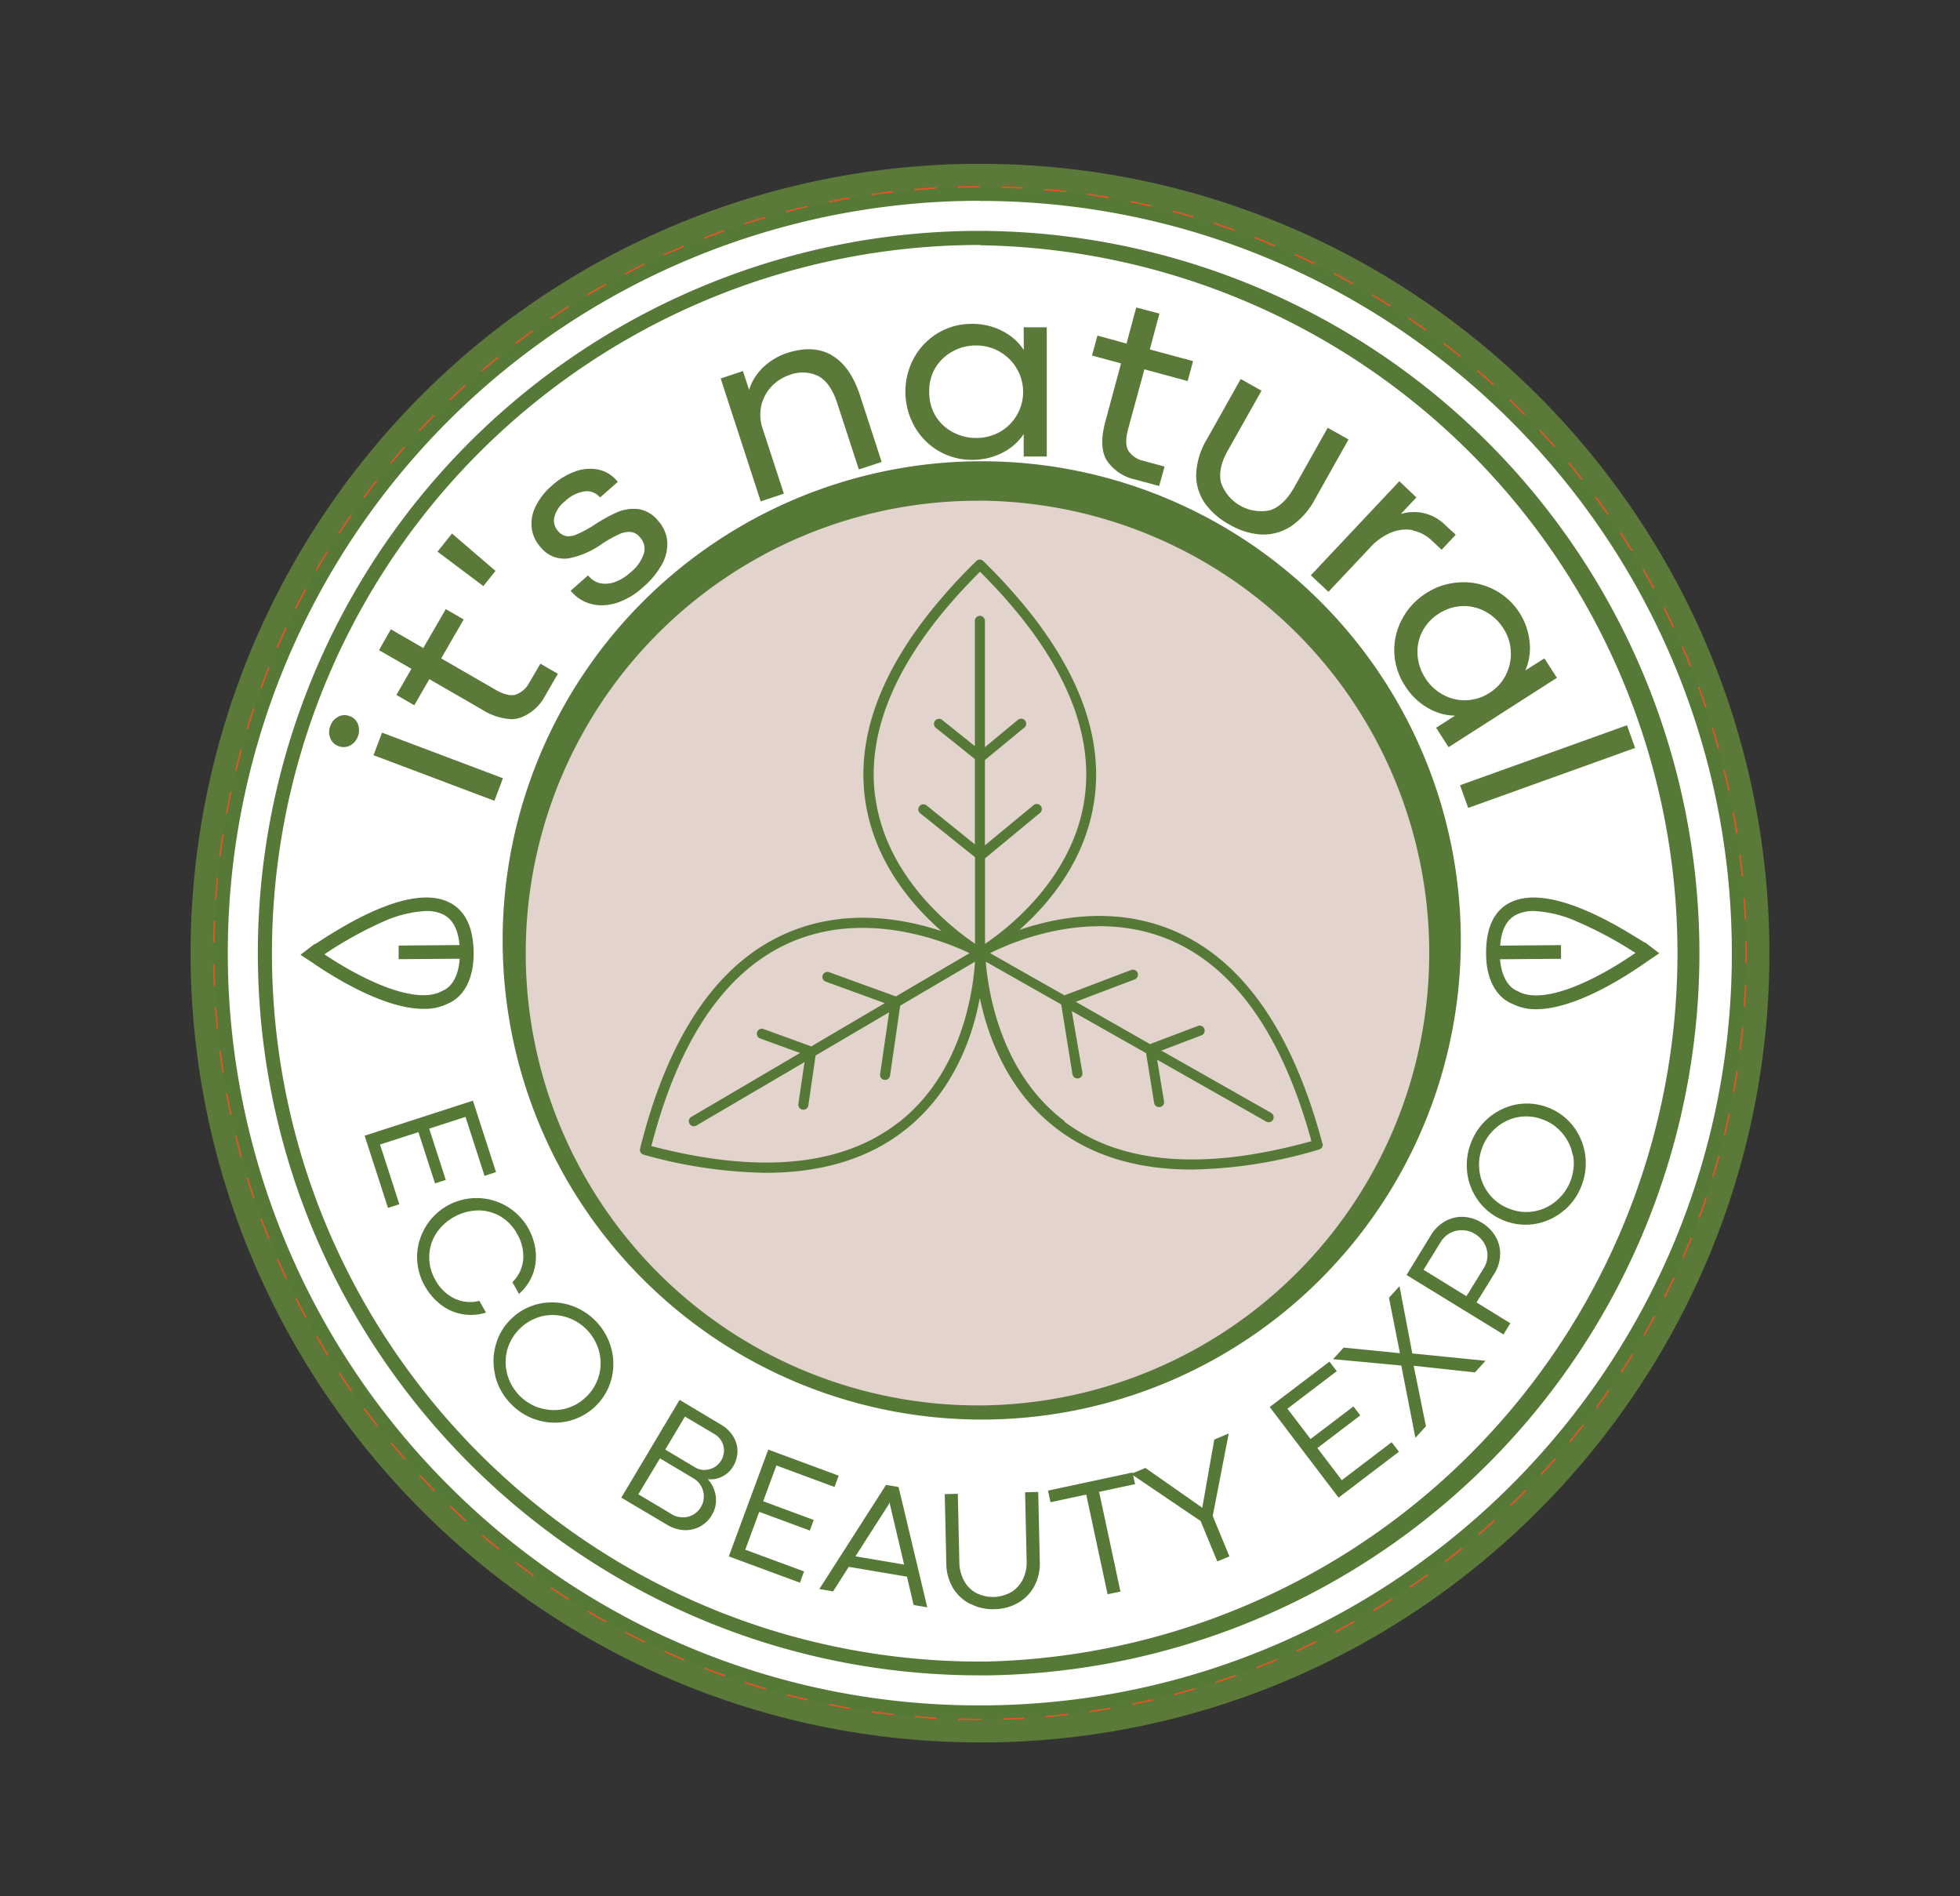 <?xml version="1.0" encoding="UTF-8"?> <svg xmlns="http://www.w3.org/2000/svg" xmlns:xlink="http://www.w3.org/1999/xlink" id="Слой_1" data-name="Слой 1" viewBox="0 0 362.56 350.7"><rect x="0" y="0" width="362.56" height="350.7" fill="#333333" stroke="none"/> <defs> <style>.cls-1,.cls-7{fill:none;}.cls-2{clip-path:url(#clip-path);}.cls-3{fill:#5b7a39;}.cls-4{fill:#fff;}.cls-5{fill:#577938;}.cls-6{fill:#e3d3cd;}.cls-7{stroke:#f05223;stroke-miterlimit:10;stroke-width:0.25px;stroke-dasharray:4.01 4.01;}</style> <clipPath id="clip-path"> <rect class="cls-1" width="362.56" height="350.7"></rect> </clipPath> </defs> <g class="cls-2"> <path class="cls-3" d="M181.26,322.26c-80,0-145.34-64.75-146-144.86A146,146,0,0,1,180.16,30.3h1.14c80,0,145.34,64.75,146,144.86.62,80.5-64.36,146.49-144.86,147.11h-1.14"></path> <path class="cls-4" d="M321.7,175.2A140.43,140.43,0,1,1,180.2,35.85,140.42,140.42,0,0,1,321.7,175.2"></path> <path class="cls-5" d="M181.26,318c-77.65,0-141.11-62.86-141.71-140.64A141.73,141.73,0,0,1,180.19,34.55h1.11C259,34.55,322.41,97.41,323,175.19c.6,78.15-62.49,142.21-140.64,142.81h-1.11m0-280.86h-1.09A139.13,139.13,0,0,0,83.66,275.41a138.19,138.19,0,0,0,97.59,40h1.1c76.71-.59,138.64-63.48,138-140.19-.58-76.35-62.89-138.06-139.1-138.06"></path> <polygon class="cls-5" points="87.48 203.57 91.75 216.78 89.63 217.47 86.11 206.57 79.39 208.74 82.46 218.23 80.47 218.87 77.4 209.39 70.3 211.68 73.87 222.72 71.77 223.4 67.45 210.05 87.48 203.57"></polygon> <path class="cls-5" d="M77.15,232.33a11,11,0,0,1,20.55-5.2,11.19,11.19,0,0,1,1.37,4.18,9.31,9.31,0,0,1-.49,4.28A9,9,0,0,1,96,239.3l-1.22-2.16a6.63,6.63,0,0,0,2-4.22,8.18,8.18,0,0,0-1.13-4.73A8.44,8.44,0,0,0,92.62,225a8.13,8.13,0,0,0-4.21-1.13,9.54,9.54,0,0,0-7.81,4.39,8.2,8.2,0,0,0-1.2,4.18,8.39,8.39,0,0,0,1.13,4.28A8.06,8.06,0,0,0,84,240.13a6.7,6.7,0,0,0,4.67.46l1.22,2.17a9.11,9.11,0,0,1-8.42-1.52,11.24,11.24,0,0,1-2.87-3.36,10.81,10.81,0,0,1-1.44-5.55"></path> <path class="cls-5" d="M91.59,254.29a11,11,0,0,1,.16-5.7,10.44,10.44,0,0,1,3-4.84,10.63,10.63,0,0,1,5.09-2.64,11.11,11.11,0,0,1,5.69.31,11.56,11.56,0,0,1,7.63,8.29,11.12,11.12,0,0,1-.16,5.7,10.85,10.85,0,0,1-8.13,7.48,11,11,0,0,1-5.69-.32,11.17,11.17,0,0,1-4.89-3.15,11.29,11.29,0,0,1-2.73-5.13m8.23,6.08a8.74,8.74,0,0,0,4.48.24,8.45,8.45,0,0,0,4-2.11,8.59,8.59,0,0,0,2.6-8.36,9.07,9.07,0,0,0-6-6.5,8.63,8.63,0,0,0-4.48-.23,8.9,8.9,0,0,0-6.49,6,8.73,8.73,0,0,0-.14,4.48,9.08,9.08,0,0,0,6,6.5"></path> <path class="cls-5" d="M133.36,263.48a6.38,6.38,0,0,1,2.25,2.15,5.24,5.24,0,0,1,.81,2.75,5.52,5.52,0,0,1-.81,2.84,4.83,4.83,0,0,1-2.06,1.89,4.49,4.49,0,0,1-2.64.46,5.5,5.5,0,0,1,1.21,2,5.6,5.6,0,0,1,.31,2.33,5.05,5.05,0,0,1-.72,2.25,5.67,5.67,0,0,1-2.34,2.25,5.73,5.73,0,0,1-3,.59,6.89,6.89,0,0,1-3-1l-8.44-5,10.78-18.08Zm-7.11,17.15a3.74,3.74,0,0,0,1.94-.47,3.9,3.9,0,0,0,1.47-1.44,3.75,3.75,0,0,0,.53-1.92,3.71,3.71,0,0,0-.49-1.92,3.77,3.77,0,0,0-1.41-1.45l-6.21-3.71-4,6.65,6.17,3.68a3.92,3.92,0,0,0,2,.58m4.07-8.78a3.42,3.42,0,0,0,1.76-.45,3.62,3.62,0,0,0,1.84-3.08,3.52,3.52,0,0,0-1.73-3.07L126.7,262l-3.64,6.1,5.48,3.27a3.37,3.37,0,0,0,1.78.51"></path> <polygon class="cls-5" points="142.11 268.11 155.14 272.93 154.36 275.02 143.62 271.04 141.17 277.66 150.52 281.12 149.8 283.08 140.44 279.62 137.86 286.62 148.73 290.64 147.97 292.72 134.81 287.86 142.11 268.11"></polygon> <path class="cls-5" d="M169,296.85l-1.23-5.24L157,289.79l-2.89,4.54-2.55-.43,12.34-19.27,2.32.4,5.31,22.25Zm-10.76-9,9,1.52-2.64-11.22,0-.31h0l-.14.29Z"></path> <path class="cls-5" d="M179.47,296.65a7.9,7.9,0,0,1-3.18-2.94,8.86,8.86,0,0,1-1.24-4.46l-.29-12.91,2.42-.06.28,12.72a7.26,7.26,0,0,0,.82,3.27,5.58,5.58,0,0,0,2.19,2.3,6.84,6.84,0,0,0,6.64-.14,5.81,5.81,0,0,0,2.12-2.38,7,7,0,0,0,.68-3.28L189.62,276l2.43-.06.29,12.91a8.88,8.88,0,0,1-1,4.49,7.87,7.87,0,0,1-3,3.1,9,9,0,0,1-4.43,1.18,8.92,8.92,0,0,1-4.42-1"></path> <polygon class="cls-5" points="200.93 276.42 194.32 277.84 193.86 275.69 209.5 272.34 209.96 274.49 203.31 275.92 207.26 294.36 204.88 294.86 200.93 276.42"></polygon> <polygon class="cls-5" points="222.09 281.32 209.22 272.6 211.88 271.5 222.37 278.84 222.4 278.83 224.62 266.24 227.29 265.13 224.33 280.38 227.42 287.86 225.18 288.79 222.09 281.32"></polygon> <polygon class="cls-5" points="234.87 260.23 245.92 251.83 247.27 253.6 238.15 260.54 242.42 266.15 250.36 260.12 251.62 261.78 243.69 267.82 248.2 273.76 257.43 266.74 258.77 268.5 247.61 276.99 234.87 260.23"></polygon> <polygon class="cls-5" points="259.21 252.56 246.59 251.38 248.54 249.24 258.96 250.28 256.93 240.02 258.88 237.88 261.25 250.32 274.79 251.68 272.83 253.83 261.5 252.6 263.77 263.78 261.82 265.92 259.21 252.56"></polygon> <path class="cls-5" d="M264.69,228.45a7.21,7.21,0,0,1,2.61-2.57,6.3,6.3,0,0,1,3.36-.82,7,7,0,0,1,3.45,1.09,7.26,7.26,0,0,1,2.58,2.62,6.28,6.28,0,0,1,.8,3.36,7,7,0,0,1-1.1,3.48l-3.26,5.28,6.25,3.85-1.27,2.07-17.93-11Zm10.46,3.8a4.39,4.39,0,0,0-.58-2.27,4.88,4.88,0,0,0-1.72-1.75,4.52,4.52,0,0,0-2.29-.7,4.59,4.59,0,0,0-2.3.51,4.54,4.54,0,0,0-1.75,1.65l-3.18,5.16,7.93,4.89,3.21-5.2a4.45,4.45,0,0,0,.68-2.29"></path> <path class="cls-5" d="M289.4,223.78a11,11,0,0,1-5.12,2.53,10.86,10.86,0,0,1-10.4-3.69,11.06,11.06,0,0,1-2.39-5.18,11.3,11.3,0,0,1,.51-5.8,11.29,11.29,0,0,1,8.37-7.34A10.88,10.88,0,0,1,290.78,208a11.29,11.29,0,0,1,1.88,11,11.18,11.18,0,0,1-3.26,4.81m1.53-10.11A8.54,8.54,0,0,0,289,209.6a8.44,8.44,0,0,0-3.75-2.59,8.53,8.53,0,0,0-4.57-.37,8.62,8.62,0,0,0-4,2,8.82,8.82,0,0,0-2.56,3.79,8.64,8.64,0,0,0-.39,4.55,8.59,8.59,0,0,0,5.66,6.65A8.45,8.45,0,0,0,284,224a8.57,8.57,0,0,0,4-2,9.09,9.09,0,0,0,3-8.32"></path> <path class="cls-3" d="M64.65,132.44a2.43,2.43,0,0,0-2.07.12,3,3,0,0,0-1.48,1.72,3.05,3.05,0,0,0,0,2.26,2.55,2.55,0,0,0,1.5,1.45,2.72,2.72,0,0,0,1,.18,2.46,2.46,0,0,0,1.14-.28,3,3,0,0,0,1.46-1.69,3.18,3.18,0,0,0,0-2.29,2.51,2.51,0,0,0-1.52-1.47"></path> <rect class="cls-3" x="78.84" y="129.86" width="4.46" height="23.9" transform="translate(-80.23 167.63) rotate(-69.34)"></rect> <path class="cls-3" d="M97.89,126.28a4.53,4.53,0,0,1-2.44,2.17c-1,.33-2.31,0-4-1l-9.84-5.68,4.16-7.2-3.31-1.91-4.16,7.2-6-3.47-2.19,3.86,6,3.45-2.78,4.83,3.31,1.91,2.78-4.83,9.7,5.6a11.26,11.26,0,0,0,5.45,1.8,5.16,5.16,0,0,0,1.69-.27,8.52,8.52,0,0,0,4.55-4l2.38-4.12-3.23-1.87Z"></path> <polygon class="cls-3" points="91.65 105.59 83.61 98.68 80.93 102.03 89.41 108.4 91.65 105.59"></polygon> <path class="cls-3" d="M118,94.15a7.66,7.66,0,0,0-3.86.6,29,29,0,0,0-4.18,2.31,21.1,21.1,0,0,1-3.27,1.77,3.57,3.57,0,0,1-2,.32,2.72,2.72,0,0,1-1.47-.94,2.86,2.86,0,0,1-.69-2.52,5.48,5.48,0,0,1,2-3,6.7,6.7,0,0,1,3.53-1.8,3.14,3.14,0,0,1,2.76.93L111,92l3.29-2.88-.25-.28a6.18,6.18,0,0,0-3.41-2,8,8,0,0,0-4.25.36A13.11,13.11,0,0,0,102,89.9,11.76,11.76,0,0,0,99,93.84a7,7,0,0,0-.63,3.94,6.49,6.49,0,0,0,1.61,3.39,5.58,5.58,0,0,0,5.15,2.11,15.63,15.63,0,0,0,6.2-2.68,24,24,0,0,1,3.15-1.77,4.44,4.44,0,0,1,2.19-.45,2.56,2.56,0,0,1,1.71,1,3.08,3.08,0,0,1,.74,2.93,7.32,7.32,0,0,1-2.49,3.55,8.5,8.5,0,0,1-2.94,1.8,5,5,0,0,1-2.67.21,3.88,3.88,0,0,1-2-1.18l-.25-.27-3.21,2.84.25.28a7.12,7.12,0,0,0,3.57,2.17,7.38,7.38,0,0,0,1.9.24,9.53,9.53,0,0,0,2.76-.43,13.41,13.41,0,0,0,5-3,15.32,15.32,0,0,0,3.39-4.11,7.74,7.74,0,0,0,1-4.26,6.61,6.61,0,0,0-1.76-3.91A5.72,5.72,0,0,0,118,94.15"></path> <path class="cls-3" d="M153.86,65.7c-2.28-1.32-5.05-1.46-8.24-.42A11.77,11.77,0,0,0,142,67.22a10.33,10.33,0,0,0-2.56,2.9,9,9,0,0,0-.87,2l-1.14-3.49L133.31,70l7.29,22.37.12.36L145,91.3l-3.92-12a7.91,7.91,0,0,1-.26-4.26,7.64,7.64,0,0,1,1.86-3.52A8,8,0,0,1,146,69.37a6.69,6.69,0,0,1,5.4.2c1.5.82,2.66,2.49,3.47,5l4,12.25,4.22-1.38-4-12.29c-1.18-3.6-2.92-6.1-5.2-7.41"></path> <path class="cls-3" d="M189.38,64.73A10.24,10.24,0,0,0,186,61.54a12,12,0,0,0-6.24-1.64h0a12,12,0,0,0-6.19,1.66,12.2,12.2,0,0,0-4.46,4.56,13.09,13.09,0,0,0,0,12.65,12.1,12.1,0,0,0,10.67,6.28h0a12.19,12.19,0,0,0,6.2-1.61,10.26,10.26,0,0,0,3.38-3.16v4.15h4.27l0-23.9h-4.27ZM180.56,81h0a8.91,8.91,0,0,1-4.36-1.1,8.17,8.17,0,0,1-3.16-3,8.42,8.42,0,0,1-1.15-4.44A8.32,8.32,0,0,1,173,68.06,8.51,8.51,0,0,1,176.2,65a8.85,8.85,0,0,1,4.36-1.1h0a8.64,8.64,0,0,1,7.51,4.26,8.5,8.5,0,0,1-3.16,11.75A8.81,8.81,0,0,1,180.56,81"></path> <path class="cls-3" d="M214.47,58l-4.29-1.13-1.8,6.67L203,62.07l-1,3.69,5.37,1.45L204.46,78c-.86,3.19-.74,5.65.36,7.29a8.5,8.5,0,0,0,5,3.36l4.6,1.24,1-3.6-3.92-1.06a4.5,4.5,0,0,1-2.73-1.8c-.56-.85-.59-2.24-.08-4.12l3-11,8,2.17,1-3.69-8-2.16Z"></path> <path class="cls-3" d="M249.45,81.28l-3.85-2.16-6.19,11c-1.28,2.27-2.78,3.7-4.47,4.25a7.87,7.87,0,0,1-9.08-5.11c-.41-1.74,0-3.77,1.3-6l6.19-11-3.84-2.16L223.27,81.2a13.75,13.75,0,0,0-2,6.45,9.09,9.09,0,0,0,1.6,5.41,13.57,13.57,0,0,0,4.63,4,13.32,13.32,0,0,0,5.77,1.8h.49a9.25,9.25,0,0,0,4.95-1.46,13.69,13.69,0,0,0,4.49-5Z"></path> <path class="cls-3" d="M261.4,98.14a7,7,0,0,1,3.45,1.83l1.82,1.71,2.61-2.78-2-1.85a8.26,8.26,0,0,0-4.65-2.28,8.54,8.54,0,0,0-3.51.29L262,92l-3.15-3-16.37,17.4,3.25,3.06,7.75-8.23a10.78,10.78,0,0,1,3.94-2.77,7.18,7.18,0,0,1,4-.4"></path> <path class="cls-3" d="M285.68,121.77,282.15,124a10.16,10.16,0,0,0,.85-4.57,12.26,12.26,0,0,0-13-11.72,12.56,12.56,0,0,0-6.19,2,12.76,12.76,0,0,0-4.45,4.79,12.1,12.1,0,0,0-1.44,6.22h0a12,12,0,0,0,2,6.15,12.16,12.16,0,0,0,4.73,4.36,10.23,10.23,0,0,0,4.5,1.13l-3.5,2.24,2.31,3.59L288,125.36Zm-10.91-8.66a8.84,8.84,0,0,1,3.3,3.08,8.53,8.53,0,0,1,1.4,4.29,8.69,8.69,0,0,1-.91,4.34,8.34,8.34,0,0,1-3,3.31,8.47,8.47,0,0,1-4.29,1.38,8.31,8.31,0,0,1-4.29-1,8.82,8.82,0,0,1-3.32-3.08,9,9,0,0,1-1.44-4.26,8.2,8.2,0,0,1,.84-4.3,8.62,8.62,0,0,1,3.1-3.38,8.49,8.49,0,0,1,4.32-1.39,8.38,8.38,0,0,1,4.28,1"></path> <rect class="cls-3" x="269.87" y="139.52" width="32.81" height="4.46" transform="translate(-31.07 105.16) rotate(-19.76)"></rect> <path class="cls-6" d="M266.25,175.62a85,85,0,1,1-85.62-84.31,85,85,0,0,1,85.62,84.31"></path> <path class="cls-5" d="M181.26,262.55a88.62,88.62,0,1,1,.68,0h-.68m0-169.94h-.66a83.66,83.66,0,0,0,.62,167.32h.66a83.67,83.67,0,0,0-.62-167.33"></path> <path class="cls-5" d="M304.31,174.3l-.12,0-.92-.56c-4.16-2.58-16.81-10.43-23.95-6.8-3,1.52-4.46,4.72-4.42,9.51,0,4.56,1.84,8,4.85,9.21a9.67,9.67,0,0,0,4.48,1c7.12-.06,16.18-5.82,20.3-8.72l.16-.12,2.24-1.51Zm-23.45,9.06-.13-.06c-1.84-.72-3-2.89-3.26-5.88l11.29-.09,0-2.53-11.26.09c.22-2.93,1.2-4.81,3-5.72a7,7,0,0,1,3.16-.68,22,22,0,0,1,8.14,2,70.39,70.39,0,0,1,10.17,5.41l.56.34c-7.47,5.16-16.9,9.64-21.64,7.16"></path> <path class="cls-5" d="M55.58,176.59l2.26,1.48.16.12c4.17,2.84,13.32,8.45,20.43,8.4a9.49,9.49,0,0,0,4.47-1c3-1.26,4.74-4.72,4.71-9.27,0-4.8-1.58-8-4.57-9.45-7.19-3.52-19.72,4.52-23.84,7.16l-.91.58-.12,0Zm4.43-.1.55-.36a71.77,71.77,0,0,1,10.08-5.56,22.16,22.16,0,0,1,8.12-2.08,7.12,7.12,0,0,1,3.17.62c1.8.89,2.81,2.75,3.07,5.68l-11.26.09,0,2.52,11.29-.08c-.19,3-1.34,5.18-3.17,5.93l-.12.06c-4.71,2.55-14.21-1.78-21.75-6.82"></path> <path class="cls-5" d="M181.26,309.86c-73.18,0-133-59.24-133.56-132.56A133.59,133.59,0,0,1,180.25,42.7h1.06a133.59,133.59,0,0,1,1,267.17h-1.05m.05-264.56h-1a131,131,0,0,0-130,132c.56,71.88,59.21,130,131,130h1a131,131,0,0,0-1-261.95"></path> <path class="cls-5" d="M244.61,211.47c-5.58-20.95-15-34.24-27.94-39.52-10.62-4.33-21.21-2.32-28.12.05C194,167.17,201,159,202.48,147.57c1.8-13.88-5.12-28.62-20.59-43.8a.92.92,0,0,0-1.3,0c-15.47,15.18-22.4,29.91-20.6,43.8,1.5,11.55,8.67,19.85,14.18,24.65-6.93-2.31-17.72-4.29-28.44.27-12.89,5.48-22.08,18.92-27.33,39.95a.92.92,0,0,0,.66,1.12,87.68,87.68,0,0,0,22.6,3.35c10.35,0,18.91-2.6,25.59-7.79,9.12-7.09,12.67-17.36,14-24.54,1.49,7.16,5.18,17.38,14.42,24.32,6.55,4.94,14.84,7.41,24.77,7.41A86.09,86.09,0,0,0,244,212.6a.93.93,0,0,0,.65-1.13m-82.77-64.16c-1.7-13.08,4.83-27.06,19.4-41.57,14.56,14.51,21.09,28.5,19.39,41.57-1.93,14.94-14.27,24.43-18.46,27.26V158.76l10.17-8.41a.93.93,0,0,0-1.19-1.44l-9,7.44V140.57l7.29-6a.93.93,0,0,0-1.18-1.44l-6.11,5.06V114.83a.93.93,0,1,0-1.86,0V138l-6.11-4.9a.94.94,0,0,0-1.17,1.46l7.28,5.83v15.77l-9-7.25a.94.94,0,0,0-1.17,1.46l10.2,8.17v16c-4.18-2.82-16.53-12.32-18.46-27.26m4.26,60.35c-10.42,8.08-25.78,9.54-45.67,4.34,5.13-19.91,13.88-32.63,26-37.79,13.86-5.9,28.3-.07,32.85,2.11l-13.62,8-12.41-4.5a.93.93,0,0,0-.64,1.74l11,4-13.6,8-8.89-3.23a.93.93,0,0,0-.64,1.74l7.45,2.71-20.11,11.82a.92.92,0,0,0-.33,1.27.92.92,0,0,0,1.27.33l20-11.73-1.14,7.74a.94.94,0,0,0,.79,1.06h.14a.93.93,0,0,0,.92-.8l1.34-9.22,13.6-8-1.67,11.46a.93.93,0,0,0,.78,1.05h.14a.93.93,0,0,0,.92-.8l1.88-12.93,13.83-8.13c-.31,5-2.24,20.5-14.14,29.74m30.74-.23c-12.05-9.06-14.21-24.49-14.6-29.52l13.95,7.91,2.08,12.91a.94.94,0,0,0,.92.78h.15a.94.94,0,0,0,.77-1.07L198.26,187,212,194.78l1.49,9.2a.92.92,0,0,0,.91.78h.15a.92.92,0,0,0,.77-1.07L214.05,196l20.16,11.43a.84.84,0,0,0,.46.13.93.93,0,0,0,.46-1.74l-20.3-11.51,7.41-2.82a.94.94,0,0,0,.54-1.2.92.92,0,0,0-1.2-.54l-8.85,3.36L199,185.28l10.9-4.14a.93.93,0,0,0-.66-1.74l-12.34,4.69-13.75-7.8C187.69,174,202,168,216,173.68c12.21,5,21.15,17.55,26.59,37.38-19.81,5.51-35.19,4.29-45.73-3.63"></path> <path class="cls-7" d="M181.26,318c-77.64,0-141.11-62.86-141.71-140.64A141.73,141.73,0,0,1,180.19,34.55h1.11C259,34.55,322.41,97.41,323,175.19c.6,78.15-62.49,142.21-140.64,142.81Z"></path> </g> </svg> 